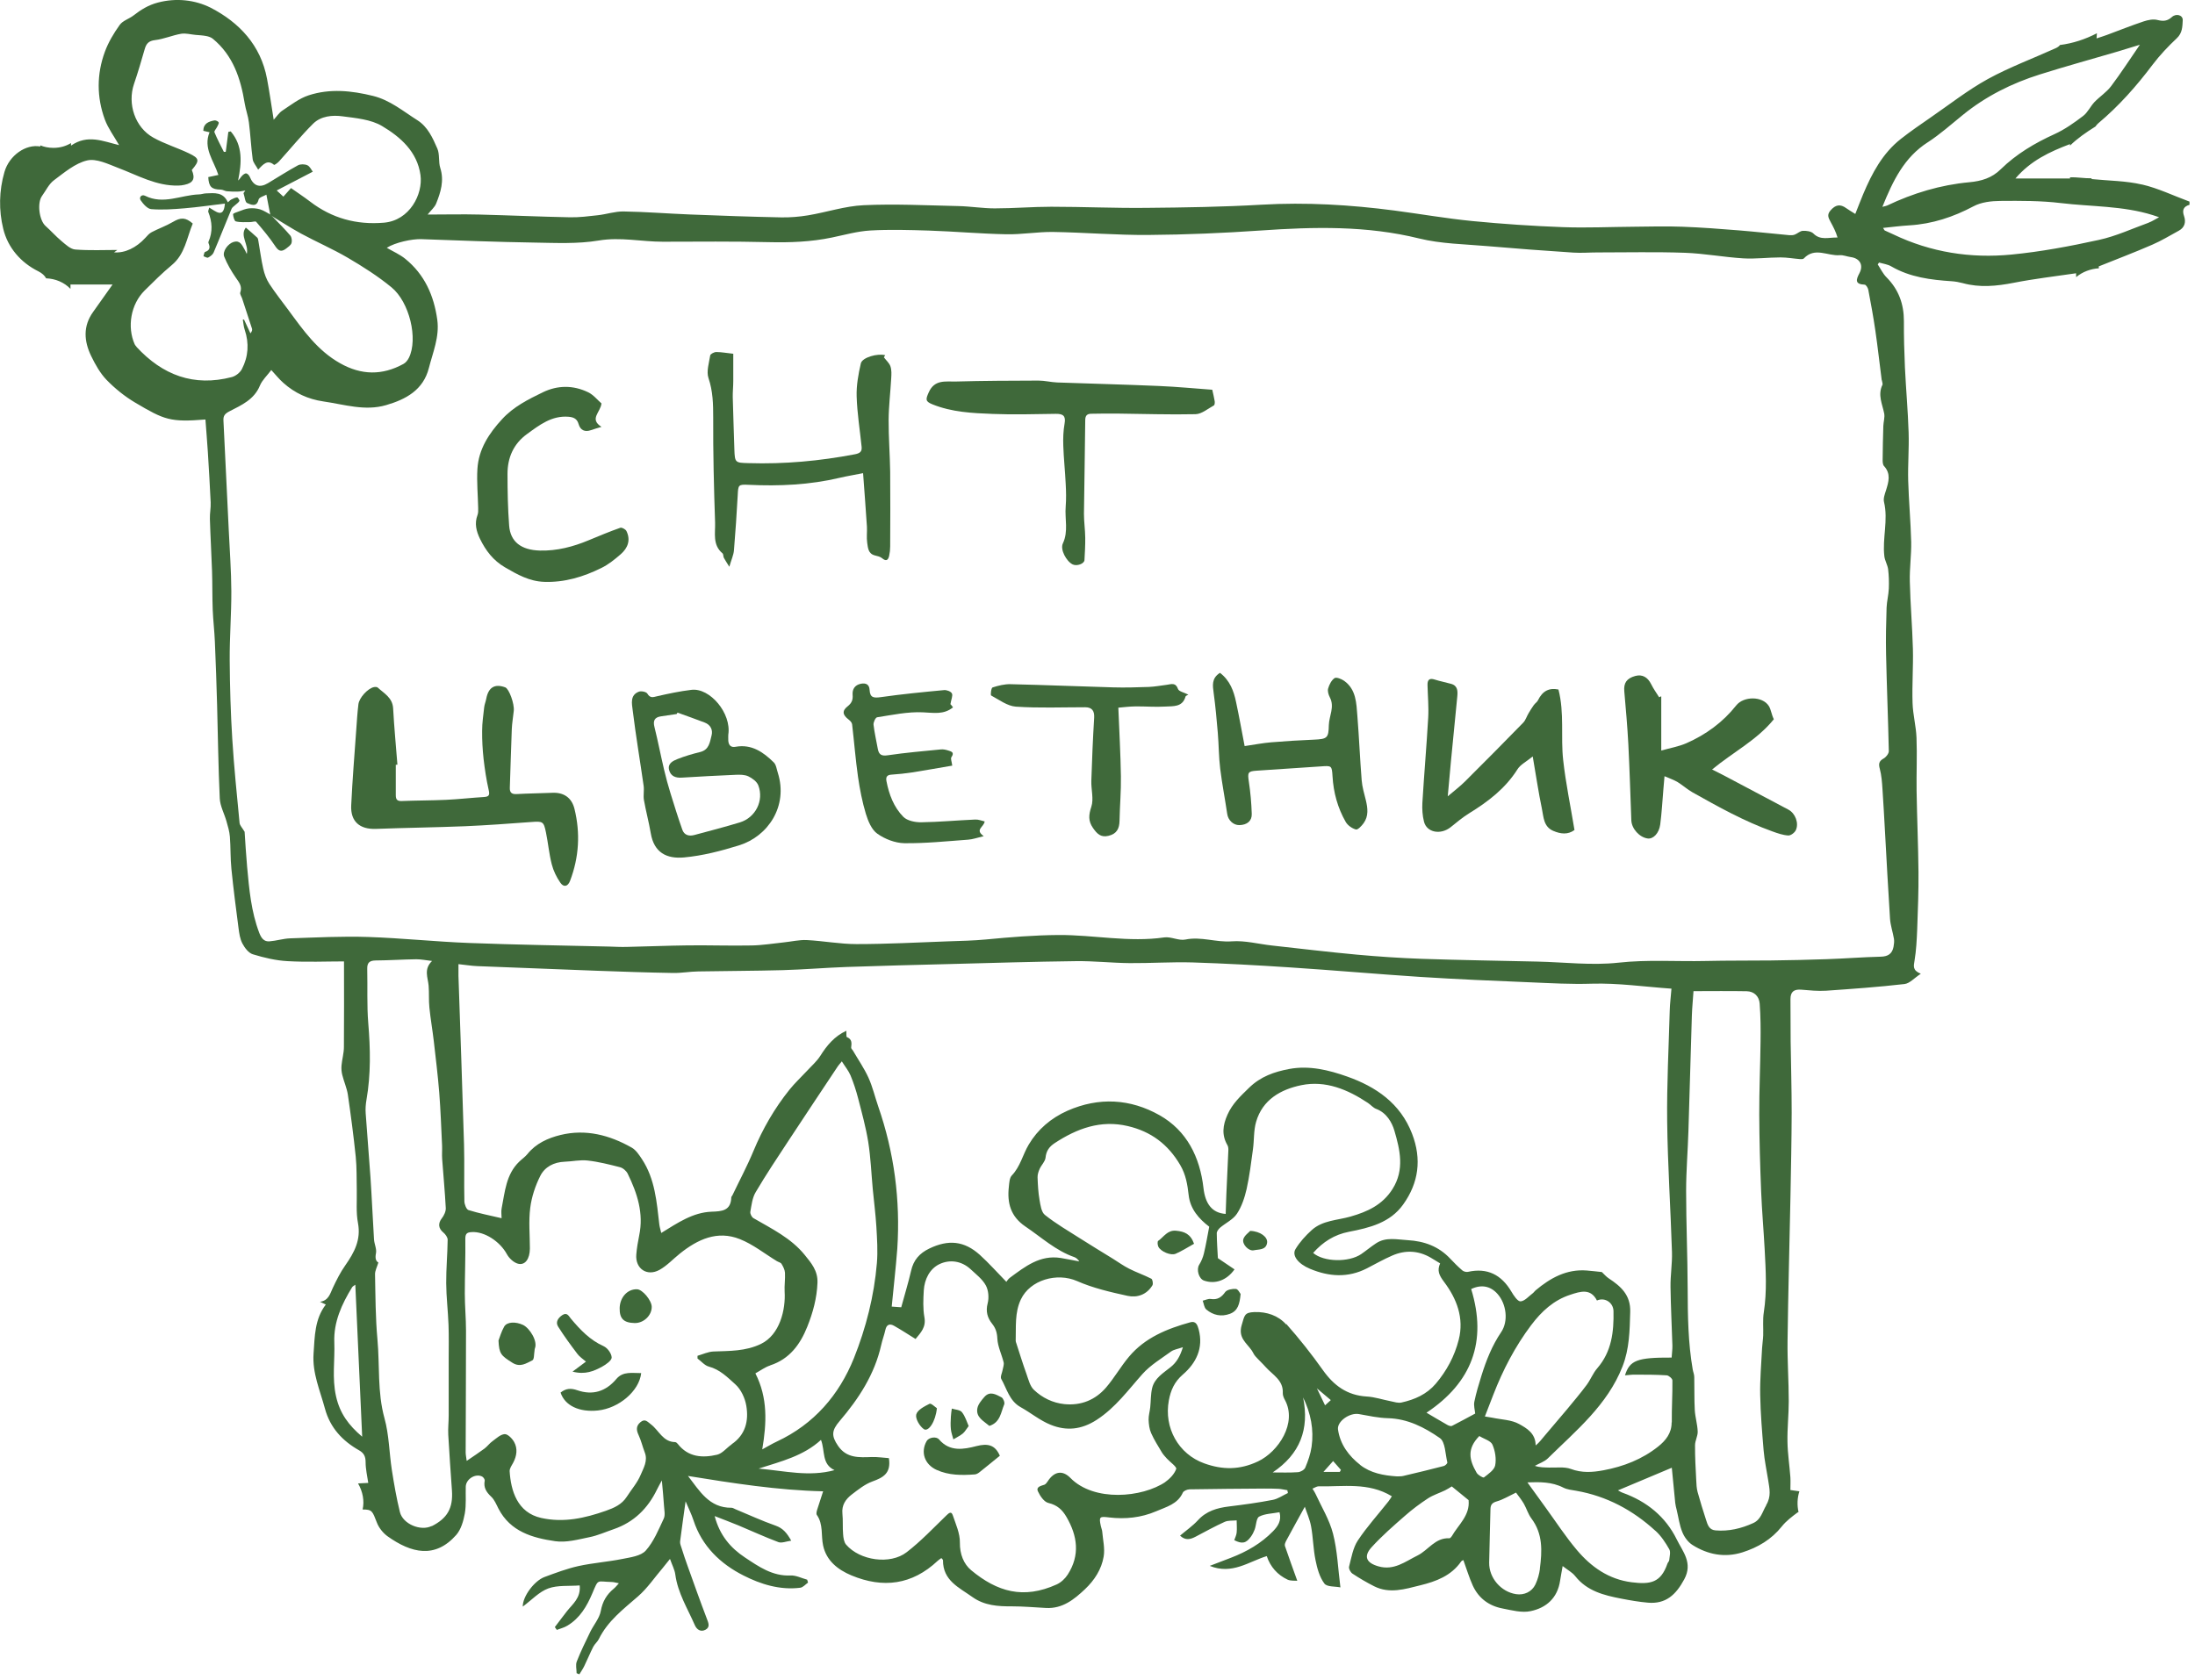 <?xml version="1.0" encoding="UTF-8"?> <svg xmlns="http://www.w3.org/2000/svg" width="256" height="196" viewBox="0 0 256 196" fill="none"><g clip-path="url(#clip0_2057_50)"><path d="M249.82 21.53C247.94 21.09 245.96 21.09 243.94 20.89C243.94 20.86 243.94 20.83 243.94 20.8C243.1 20.82 242.26 20.65 241.42 20.69V20.82H235.06C236.83 18.74 239.05 17.71 241.42 16.81V16.99C241.85 16.57 242.32 16.18 242.81 15.82C243.32 15.44 243.85 15.1 244.39 14.76C244.49 14.62 244.59 14.49 244.71 14.39C247.12 12.37 249.18 10.04 251.06 7.54C251.9 6.43 252.87 5.41 253.88 4.46C254.54 3.84 254.53 3.09 254.57 2.36C254.6 1.77 253.82 1.52 253.3 1.99C252.77 2.47 252.3 2.5 251.62 2.33C251.13 2.2 250.51 2.33 250 2.5C248.57 2.98 247.16 3.54 245.74 4.07C245.4 4.2 245.05 4.3 244.52 4.48C244.54 4.28 244.54 4.08 244.56 3.88C243.21 4.58 241.76 5.06 240.25 5.25C240.17 5.39 239.95 5.53 239.78 5.61C237.13 6.81 234.38 7.83 231.84 9.22C229.5 10.51 227.37 12.19 225.16 13.71C223.99 14.52 222.82 15.32 221.7 16.2C219.56 17.88 218.33 20.21 217.3 22.65C216.99 23.38 216.72 24.12 216.38 24.96C215.94 24.68 215.62 24.5 215.33 24.29C214.63 23.78 214.08 23.87 213.49 24.55C213.04 25.07 213.26 25.43 213.49 25.87C213.8 26.44 214.11 27.02 214.31 27.71C213.29 27.68 212.32 28.08 211.49 27.24C211.23 26.98 210.68 26.91 210.26 26.93C209.94 26.94 209.64 27.25 209.32 27.37C209.14 27.44 208.92 27.45 208.72 27.44C206.76 27.26 204.81 27.04 202.85 26.88C200.63 26.7 198.41 26.53 196.19 26.45C194.34 26.38 192.48 26.43 190.62 26.45C187.84 26.47 185.06 26.6 182.29 26.5C178.77 26.37 175.24 26.13 171.73 25.79C168.68 25.49 165.66 24.96 162.62 24.56C157.48 23.89 152.33 23.58 147.14 23.88C142.66 24.14 138.16 24.21 133.67 24.25C129.98 24.29 126.3 24.12 122.61 24.12C120.41 24.12 118.22 24.31 116.02 24.31C114.6 24.31 113.18 24.07 111.76 24.04C108.08 23.96 104.39 23.77 100.72 23.94C98.55 24.04 96.41 24.76 94.25 25.12C93.22 25.29 92.16 25.38 91.11 25.36C87.55 25.29 83.99 25.16 80.43 25.02C77.87 24.92 75.31 24.71 72.74 24.67C71.74 24.65 70.73 25 69.72 25.11C68.65 25.23 67.56 25.37 66.49 25.35C62.96 25.28 59.43 25.12 55.9 25.03C53.95 24.98 52 25.03 49.87 25.03C50.27 24.53 50.69 24.19 50.87 23.74C51.4 22.42 51.82 21.08 51.35 19.6C51.12 18.89 51.3 18.02 51.01 17.34C50.47 16.09 49.88 14.78 48.67 14.02C47.01 12.97 45.49 11.68 43.51 11.19C41 10.57 38.48 10.31 36 11.12C34.89 11.48 33.91 12.26 32.92 12.91C32.55 13.15 32.29 13.57 31.92 13.97C31.65 12.27 31.43 10.72 31.14 9.18C30.41 5.27 27.9 2.62 24.57 0.9C22.75 -0.01 20.57 -0.27 18.41 0.3C17.31 0.59 16.45 1.12 15.59 1.79C15.07 2.2 14.32 2.4 13.96 2.91C13.27 3.87 12.64 4.93 12.23 6.04C11.27 8.65 11.27 11.34 12.23 13.95C12.61 14.97 13.29 15.88 13.89 16.93C12.01 16.48 10.22 15.64 8.28 16.99C8.28 16.88 8.28 16.79 8.28 16.69C7.72 17.03 7.05 17.25 6.23 17.25C5.65 17.25 5.15 17.14 4.7 16.96C4.7 17 4.7 17.05 4.7 17.09C3.01 16.78 1.08 18.13 0.52 20.06C-0.12 22.26 -0.15 24.55 0.38 26.7C0.91 28.88 2.41 30.63 4.47 31.65C4.92 31.88 5.21 32.15 5.38 32.47C6.45 32.51 7.48 32.93 8.22 33.7C8.22 33.53 8.22 33.36 8.22 33.19H13.13C12.39 34.24 11.63 35.32 10.86 36.39C9.66 38.06 9.8 39.81 10.63 41.53C11.11 42.52 11.68 43.54 12.43 44.32C13.41 45.33 14.54 46.24 15.75 46.96C19.19 49 19.85 49.27 23.96 48.94C24.05 50.2 24.16 51.45 24.24 52.71C24.36 54.67 24.48 56.64 24.57 58.61C24.6 59.25 24.46 59.9 24.48 60.54C24.54 62.57 24.66 64.6 24.73 66.63C24.78 68.14 24.75 69.65 24.81 71.16C24.86 72.39 25.01 73.62 25.06 74.85C25.17 77.31 25.25 79.77 25.32 82.23C25.42 85.87 25.46 89.51 25.63 93.14C25.67 94.04 26.16 94.91 26.41 95.8C26.58 96.39 26.76 96.99 26.81 97.6C26.91 98.86 26.86 100.12 26.99 101.38C27.22 103.68 27.52 105.98 27.82 108.28C27.9 108.89 27.99 109.54 28.27 110.07C28.54 110.58 28.99 111.18 29.49 111.33C30.8 111.73 32.18 112.06 33.54 112.13C35.79 112.26 38.05 112.16 40.12 112.16C40.12 115.67 40.14 118.91 40.11 122.15C40.11 122.87 39.89 123.59 39.83 124.31C39.8 124.67 39.83 125.06 39.92 125.41C40.11 126.18 40.45 126.93 40.57 127.7C40.92 130.11 41.24 132.53 41.49 134.95C41.62 136.24 41.58 137.54 41.61 138.84C41.64 140.12 41.51 141.44 41.75 142.68C42.12 144.64 41.32 146.12 40.27 147.62C39.69 148.44 39.24 149.35 38.81 150.26C38.49 150.96 38.31 151.73 37.32 151.87C37.53 151.97 37.74 152.07 38 152.19C36.69 153.9 36.71 155.92 36.57 157.91C36.41 160.19 37.33 162.22 37.9 164.34C38.51 166.58 39.94 168.1 41.9 169.21C42.44 169.52 42.64 169.92 42.64 170.57C42.64 171.41 42.84 172.25 42.95 173C42.54 173.02 42.15 173.04 41.76 173.06C42.31 174.01 42.52 175.11 42.29 176.1C43.41 176.1 43.43 176.28 43.96 177.64C44.19 178.24 44.67 178.84 45.19 179.22C47.98 181.21 50.75 181.86 53.21 179.07C53.77 178.43 54.05 177.44 54.21 176.57C54.39 175.55 54.29 174.48 54.32 173.43C54.35 172.56 55.43 171.87 56.22 172.25C56.38 172.33 56.56 172.6 56.53 172.74C56.38 173.54 56.71 174.06 57.28 174.6C57.67 174.96 57.89 175.52 58.14 176.01C59.53 178.69 62.12 179.42 64.75 179.8C66.04 179.99 67.43 179.6 68.75 179.33C69.71 179.14 70.63 178.72 71.57 178.4C73.93 177.59 75.56 175.98 76.63 173.76C76.76 173.49 76.91 173.23 77.19 172.71C77.29 173.87 77.39 174.76 77.44 175.65C77.47 176.16 77.61 176.75 77.41 177.17C76.8 178.47 76.24 179.86 75.31 180.9C74.74 181.53 73.54 181.68 72.59 181.87C70.9 182.21 69.16 182.33 67.47 182.7C66.12 183 64.8 183.5 63.5 183.98C62.32 184.42 60.95 186.24 60.97 187.43C62.01 186.66 62.88 185.7 63.95 185.31C65.05 184.91 66.36 185.06 67.61 184.96C67.75 186.43 66.79 187.12 66.12 187.97C65.64 188.58 65.18 189.21 64.71 189.82C64.79 189.93 64.87 190.04 64.94 190.15C65.36 189.99 65.81 189.88 66.18 189.65C67.63 188.78 68.44 187.4 69.08 185.89C69.83 184.13 69.56 184.52 71.33 184.56C71.57 184.56 71.81 184.64 72.18 184.71C71.93 184.98 71.77 185.19 71.57 185.35C70.75 186.03 70.27 186.84 70.07 187.94C69.91 188.8 69.24 189.56 68.84 190.38C68.29 191.52 67.73 192.65 67.27 193.83C67.11 194.23 67.25 194.74 67.25 195.2C67.36 195.24 67.46 195.28 67.57 195.33C67.77 195 67.99 194.69 68.15 194.35C68.51 193.61 68.82 192.85 69.19 192.12C69.36 191.79 69.68 191.54 69.84 191.22C70.88 189.1 72.7 187.73 74.42 186.23C75.52 185.27 76.36 184.01 77.32 182.89C77.55 182.62 77.77 182.33 78.14 181.87C78.4 182.61 78.69 183.13 78.76 183.69C79.05 185.84 80.19 187.65 81.03 189.58C81.28 190.16 81.76 190.42 82.3 190.12C82.85 189.81 82.62 189.32 82.43 188.82C81.65 186.78 80.92 184.71 80.18 182.65C79.94 181.98 79.71 181.31 79.5 180.63C79.42 180.37 79.29 180.09 79.32 179.83C79.51 178.31 79.73 176.8 79.96 175.15C80.29 175.94 80.64 176.63 80.88 177.36C81.86 180.38 84.03 182.45 86.71 183.8C88.71 184.82 90.97 185.53 93.33 185.23C93.66 185.19 93.94 184.84 94.24 184.63C94.21 184.52 94.17 184.4 94.14 184.29C93.5 184.12 92.84 183.77 92.21 183.8C90.09 183.9 88.48 182.76 86.87 181.69C85.21 180.59 83.94 179.12 83.35 176.87C84.36 177.27 85.24 177.59 86.1 177.95C87.66 178.6 89.21 179.32 90.79 179.91C91.17 180.05 91.69 179.82 92.28 179.74C91.77 178.83 91.31 178.29 90.47 177.99C88.87 177.43 87.32 176.71 85.75 176.06C85.61 176 85.46 175.9 85.32 175.9C82.7 175.93 81.58 173.91 80.24 172.19C85.45 173.03 90.68 173.86 96 173.98C95.79 174.64 95.54 175.37 95.31 176.11C95.25 176.31 95.17 176.61 95.27 176.74C96.04 177.84 95.74 179.13 96 180.31C96.38 182.07 97.7 183.12 99.3 183.79C103 185.33 106.38 184.89 109.35 182.1C109.48 181.98 109.63 181.88 109.79 181.77C109.88 181.88 109.98 181.95 109.98 182.02C109.96 184.4 111.87 185.21 113.42 186.32C114.81 187.31 116.38 187.41 118.01 187.4C119.34 187.4 120.67 187.52 122 187.59C123.91 187.69 125.26 186.61 126.54 185.4C127.65 184.35 128.47 183.08 128.72 181.59C128.88 180.65 128.63 179.64 128.55 178.67C128.53 178.46 128.43 178.25 128.39 178.04C128.15 176.93 128.24 176.89 129.37 177.03C131.24 177.25 133.09 177.06 134.84 176.31C136.01 175.8 137.34 175.49 137.95 174.14C138.04 173.93 138.46 173.76 138.73 173.75C141.64 173.7 144.54 173.68 147.45 173.66C148.01 173.66 148.57 173.66 149.12 173.69C149.46 173.71 149.8 173.8 150.14 173.85C150.16 173.96 150.19 174.07 150.21 174.18C149.62 174.45 149.06 174.86 148.44 174.98C146.74 175.31 145.03 175.54 143.32 175.75C141.94 175.92 140.69 176.28 139.7 177.37C139.1 178.02 138.35 178.54 137.63 179.15C138.26 179.75 138.84 179.59 139.45 179.27C140.57 178.68 141.69 178.06 142.84 177.54C143.25 177.36 143.76 177.42 144.23 177.37C144.23 177.85 144.28 178.33 144.23 178.8C144.2 179.1 144.05 179.39 143.95 179.68C144.86 180.15 145.34 180.05 145.9 179.26C146.08 179.01 146.22 178.73 146.33 178.44C146.52 177.93 146.51 177.11 146.86 176.93C147.54 176.58 148.39 176.58 149.23 176.42C149.49 177.4 149.04 178.05 148.48 178.63C147.09 180.06 145.41 181.02 143.57 181.73C142.8 182.03 142.04 182.32 141.09 182.68C143.7 183.74 145.64 182.18 147.74 181.54C148.16 182.79 148.98 183.72 150.16 184.28C150.53 184.45 151.01 184.39 151.3 184.42C150.79 183 150.31 181.68 149.86 180.36C149.8 180.19 149.91 179.94 150 179.76C150.71 178.44 151.44 177.13 152.18 175.78C152.4 176.46 152.76 177.25 152.91 178.07C153.15 179.37 153.16 180.72 153.43 182.02C153.62 182.97 153.9 183.99 154.46 184.74C154.76 185.15 155.73 185.06 156.33 185.19C156.05 183 155.98 180.91 155.47 178.93C155.05 177.29 154.12 175.79 153.4 174.22C153.33 174.06 153.22 173.92 153.07 173.67C153.35 173.56 153.56 173.4 153.77 173.4C156.64 173.46 159.59 172.89 162.33 174.56C162.22 174.73 162.09 174.96 161.93 175.16C160.73 176.68 159.42 178.12 158.36 179.72C157.79 180.59 157.61 181.73 157.34 182.77C157.28 183 157.51 183.43 157.73 183.58C158.55 184.12 159.4 184.62 160.27 185.06C162.06 185.96 163.86 185.39 165.63 184.95C167.48 184.5 169.25 183.84 170.41 182.17C170.47 182.08 170.6 182.04 170.67 182C171.04 183.02 171.34 184.03 171.77 184.98C172.45 186.46 173.66 187.35 175.24 187.65C176.32 187.86 177.48 188.18 178.51 187.96C180.34 187.58 181.65 186.43 181.95 184.42C182.03 183.9 182.13 183.39 182.25 182.7C182.79 183.13 183.35 183.42 183.71 183.87C185.09 185.62 187.06 186.11 189.08 186.5C190.11 186.7 191.14 186.88 192.18 186.97C194.28 187.16 195.46 186.05 196.43 184.25C197.47 182.33 196.25 181.01 195.56 179.6C194.25 176.93 192.06 175.16 189.25 174.15C189.03 174.07 188.83 173.93 188.7 173.87C190.79 172.99 192.88 172.12 194.98 171.23C195.11 172.55 195.24 173.94 195.38 175.33C195.41 175.6 195.48 175.88 195.55 176.15C195.76 177.02 195.87 177.93 196.21 178.75C196.44 179.32 196.88 179.92 197.39 180.24C199.18 181.37 201.16 181.75 203.22 181.1C205.02 180.53 206.6 179.6 207.81 178.08C208.32 177.44 209 176.93 209.66 176.44C209.69 176.42 209.73 176.41 209.76 176.4C209.58 175.6 209.61 174.76 209.86 173.98C209.52 173.93 209.16 173.87 208.81 173.83C208.81 173.37 208.84 172.85 208.81 172.34C208.71 170.96 208.49 169.58 208.47 168.19C208.44 166.62 208.62 165.05 208.62 163.48C208.62 161.13 208.45 158.79 208.48 156.44C208.55 150.81 208.71 145.18 208.82 139.55C208.88 136.31 208.95 133.06 208.96 129.81C208.96 127.03 208.88 124.24 208.84 121.46C208.82 119.83 208.84 118.2 208.82 116.58C208.81 115.68 209.25 115.39 210.09 115.46C211.05 115.54 212.01 115.64 212.97 115.58C216.02 115.37 219.08 115.15 222.12 114.8C222.72 114.73 223.25 114.11 224.02 113.6C223.03 113.2 223.19 112.7 223.29 112.07C223.49 110.87 223.55 109.64 223.6 108.42C223.68 106.19 223.77 103.96 223.75 101.74C223.72 98.58 223.58 95.43 223.53 92.28C223.5 90.21 223.6 88.14 223.52 86.07C223.47 84.72 223.1 83.37 223.06 82.02C222.99 79.92 223.15 77.81 223.1 75.71C223.03 73.09 222.8 70.47 222.74 67.84C222.7 66.3 222.93 64.76 222.9 63.22C222.84 60.84 222.62 58.47 222.55 56.09C222.5 54.21 222.66 52.33 222.6 50.45C222.52 47.92 222.29 45.4 222.17 42.88C222.09 41.07 222.04 39.27 222.05 37.46C222.05 35.47 221.44 33.78 220.02 32.35C219.6 31.93 219.33 31.35 219 30.85C219.05 30.78 219.1 30.7 219.15 30.63C219.63 30.77 220.16 30.83 220.58 31.08C222.77 32.35 225.18 32.65 227.63 32.81C228.06 32.84 228.49 32.92 228.91 33.03C230.9 33.58 232.86 33.38 234.87 32.99C237.26 32.52 239.68 32.24 242.13 31.88C242.13 32.03 242.13 32.18 242.14 32.33C242.89 31.7 243.84 31.36 244.79 31.3C244.79 31.23 244.78 31.15 244.77 31.08C246.85 30.24 248.95 29.45 251.01 28.55C252.08 28.09 253.09 27.47 254.12 26.91C254.8 26.54 254.96 25.9 254.73 25.23C254.48 24.52 254.64 24.1 255.36 23.89V23.52C253.51 22.84 251.71 21.96 249.81 21.52L249.82 21.53ZM15.93 40.46C15.85 40.37 15.76 40.28 15.71 40.17C14.8 38.12 15.26 35.49 16.86 33.9C17.89 32.88 18.92 31.85 20.03 30.93C21.58 29.65 21.78 27.75 22.48 26.08C21.64 25.34 21.07 25.35 20.15 25.9C19.37 26.36 18.5 26.66 17.7 27.08C17.41 27.23 17.17 27.5 16.95 27.75C15.9 28.9 14.56 29.55 13.3 29.44C13.52 29.28 13.69 29.16 13.69 29.16C12.14 29.16 10.45 29.24 8.78 29.11C8.22 29.07 7.66 28.53 7.18 28.13C6.52 27.58 5.95 26.93 5.31 26.36C4.57 25.7 4.31 23.67 4.9 22.86C5.35 22.24 5.7 21.47 6.29 21.03C7.5 20.13 8.76 19.05 10.15 18.72C11.23 18.46 12.59 19.13 13.76 19.58C16.06 20.45 18.23 21.71 20.79 21.65C21.04 21.65 21.28 21.61 21.52 21.56C22.55 21.34 22.8 20.83 22.37 19.83C23.3 18.73 23.28 18.48 22.02 17.88C20.66 17.23 19.2 16.79 17.89 16.06C15.74 14.87 14.84 12.11 15.63 9.79C16.09 8.45 16.49 7.08 16.88 5.72C17.06 5.1 17.33 4.77 18.07 4.68C19.1 4.56 20.09 4.12 21.12 3.94C21.66 3.85 22.24 4.02 22.8 4.07C23.21 4.11 23.62 4.12 24.03 4.2C24.31 4.25 24.61 4.35 24.82 4.52C27.19 6.47 28.07 9.17 28.54 12.06C28.66 12.81 28.94 13.53 29.03 14.28C29.21 15.7 29.28 17.14 29.47 18.57C29.52 18.96 29.85 19.31 30.11 19.79C30.73 19.12 31.21 18.6 31.96 19.23C32.01 19.27 32.4 19 32.56 18.81C33.88 17.35 35.13 15.81 36.53 14.42C37.44 13.53 38.77 13.41 39.95 13.57C41.53 13.78 43.27 13.93 44.57 14.71C46.7 15.98 48.66 17.69 49.04 20.42C49.35 22.66 47.77 25.73 44.77 25.98C41.58 26.25 38.72 25.47 36.17 23.52C35.44 22.96 34.67 22.46 33.94 21.94C33.62 22.3 33.36 22.59 33.05 22.94C32.8 22.71 32.58 22.51 32.27 22.22C33.67 21.49 34.98 20.81 36.48 20.03C36.32 19.83 36.15 19.42 35.85 19.28C35.55 19.14 35.05 19.13 34.76 19.28C33.57 19.93 32.42 20.67 31.25 21.37C30.28 21.95 29.57 21.7 29.13 20.63C29.06 20.46 28.87 20.25 28.72 20.23C28.56 20.21 28.35 20.38 28.22 20.52C28.06 20.68 27.97 20.89 27.77 21.06C28.19 18.98 28.34 17 26.91 15.33C26.82 15.35 26.72 15.37 26.63 15.39C26.53 16.16 26.43 16.94 26.33 17.71C26.26 17.71 26.18 17.71 26.11 17.72C25.73 16.96 25.33 16.21 25.01 15.43C24.95 15.29 25.23 15.01 25.33 14.79C25.41 14.62 25.56 14.38 25.5 14.27C25.43 14.14 25.15 14.02 24.99 14.05C24.34 14.18 23.73 14.39 23.71 15.26C23.94 15.31 24.14 15.36 24.44 15.43C23.67 17.29 24.93 18.73 25.47 20.41C25.04 20.5 24.66 20.58 24.29 20.66C24.35 21.8 24.68 22.1 25.74 22.12C25.98 22.12 26.21 22.28 26.44 22.31C26.86 22.35 27.29 22.36 27.72 22.35C28.02 22.35 28.32 22.27 28.61 22.23C28.54 22.33 28.47 22.43 28.4 22.53C28.54 22.94 28.58 23.6 28.83 23.69C29.21 23.83 29.93 24.26 30.16 23.28C30.22 23.02 30.79 22.87 31.07 22.71C31.23 23.54 31.37 24.29 31.52 25.05C31.56 25.09 31.61 25.13 31.64 25.17C32.8 25.87 33.94 26.61 35.13 27.26C36.92 28.23 38.8 29.04 40.56 30.07C42.33 31.11 44.08 32.22 45.66 33.52C47.76 35.24 48.78 39.54 47.69 41.74C47.55 42.02 47.32 42.32 47.05 42.46C44.58 43.81 42.15 43.78 39.67 42.38C37.03 40.9 35.37 38.53 33.65 36.19C32.9 35.17 32.11 34.18 31.41 33.11C31.07 32.59 30.84 31.96 30.7 31.34C30.46 30.29 30.33 29.22 30.14 28.15C30.11 28 30.1 27.81 30 27.72C29.62 27.36 29.22 27.03 28.67 26.55C27.93 27.51 29.05 28.53 28.78 29.63C28.66 29.37 28.59 29.21 28.5 29.06C28.22 28.59 28 28.01 27.26 28.22C26.59 28.41 25.91 29.33 26.15 29.94C26.49 30.8 26.98 31.63 27.5 32.39C27.88 32.94 28.28 33.39 28.02 34.13C27.96 34.3 28.15 34.57 28.23 34.79C28.62 35.97 29.01 37.15 29.39 38.34C29.43 38.48 29.41 38.64 29.21 38.89C28.96 38.35 28.71 37.81 28.46 37.28C28.41 37.28 28.37 37.28 28.32 37.28C28.39 37.68 28.41 38.09 28.54 38.47C29.07 40.05 28.97 41.6 28.21 43.06C28 43.47 27.49 43.87 27.04 43.99C22.6 45.15 18.95 43.76 15.91 40.46H15.93ZM39.19 162.89C38.71 160.75 39.07 158.68 38.99 156.59C38.9 154.23 39.86 152.14 41.07 150.17C41.14 150.06 41.3 149.99 41.44 149.88C41.71 155.77 41.97 161.59 42.24 167.61C40.66 166.27 39.64 164.9 39.19 162.89ZM50.34 178.03C49.08 178.66 46.99 177.81 46.64 176.4C46.24 174.78 45.96 173.13 45.7 171.49C45.39 169.48 45.38 167.39 44.84 165.45C44 162.41 44.3 159.31 44.02 156.25C43.79 153.73 43.79 151.18 43.74 148.64C43.74 148.24 43.96 147.84 44.13 147.29C43.84 147.13 43.73 146.8 43.85 146.2C43.95 145.7 43.65 145.13 43.62 144.58C43.47 142.18 43.37 139.78 43.21 137.38C43.04 134.88 42.82 132.39 42.65 129.89C42.61 129.37 42.65 128.83 42.74 128.31C43.26 125.33 43.2 122.36 42.95 119.36C42.78 117.27 42.88 115.15 42.83 113.04C42.81 112.33 43.08 112.06 43.81 112.05C45.39 112.04 46.97 111.93 48.55 111.91C49.1 111.91 49.65 112.02 50.39 112.11C49.39 113.07 49.91 114.04 49.99 115C50.06 115.85 49.99 116.7 50.08 117.55C50.21 118.85 50.44 120.14 50.59 121.44C50.82 123.46 51.07 125.47 51.23 127.49C51.39 129.54 51.46 131.6 51.56 133.66C51.58 134.18 51.53 134.71 51.57 135.23C51.71 137.13 51.89 139.03 51.99 140.94C52.01 141.33 51.78 141.81 51.53 142.13C51.07 142.72 51.12 143.31 51.71 143.79C51.95 143.99 52.21 144.35 52.21 144.63C52.19 146.32 52.03 148 52.04 149.69C52.05 151.31 52.25 152.93 52.31 154.56C52.36 155.87 52.33 157.19 52.33 158.51C52.33 160.72 52.33 162.94 52.33 165.15C52.33 165.89 52.24 166.64 52.28 167.38C52.4 169.55 52.56 171.72 52.71 173.89C52.85 175.94 52.18 177.13 50.35 178.05L50.34 178.03ZM85.33 168.51C84.75 168.9 84.26 169.56 83.64 169.71C81.93 170.11 80.26 170.01 79.04 168.44C78.97 168.35 78.84 168.24 78.74 168.24C77.31 168.22 76.85 166.87 75.92 166.17C75.49 165.84 75.22 165.47 74.69 165.92C74.18 166.35 74.2 166.82 74.47 167.4C74.78 168.06 74.94 168.78 75.2 169.45C75.58 170.42 75.05 171.27 74.72 172.06C74.34 172.98 73.64 173.77 73.09 174.63C72.52 175.52 71.61 175.92 70.67 176.25C68.22 177.11 65.76 177.67 63.13 177.09C60.32 176.47 59.58 173.89 59.44 171.64C59.42 171.31 59.69 170.95 59.86 170.63C60.27 169.85 60.39 169.01 59.97 168.24C59.75 167.83 59.22 167.29 58.86 167.31C58.37 167.34 57.88 167.81 57.43 168.14C57.09 168.38 56.84 168.74 56.51 168.99C55.88 169.46 55.22 169.89 54.43 170.43C54.38 170.01 54.31 169.73 54.31 169.44C54.32 164.71 54.35 159.98 54.35 155.25C54.35 153.8 54.21 152.35 54.21 150.9C54.21 148.77 54.3 146.63 54.27 144.5C54.27 143.88 54.51 143.77 55.01 143.74C56.5 143.64 58.32 144.84 59.12 146.32C59.38 146.8 59.92 147.3 60.42 147.43C61.25 147.64 61.79 146.86 61.8 145.66C61.8 144.08 61.64 142.48 61.84 140.92C62 139.64 62.43 138.34 63.01 137.19C63.54 136.13 64.59 135.58 65.85 135.53C66.75 135.5 67.65 135.29 68.53 135.39C69.8 135.53 71.06 135.85 72.31 136.17C72.66 136.26 73.05 136.6 73.21 136.93C74.32 139.2 75.09 141.54 74.55 144.12C74.4 144.86 74.27 145.61 74.21 146.36C74.08 148 75.45 148.95 76.91 148.15C77.78 147.67 78.49 146.89 79.29 146.25C81.36 144.59 83.66 143.51 86.29 144.56C87.83 145.17 89.18 146.26 90.61 147.13C90.79 147.24 91.06 147.29 91.15 147.45C91.34 147.76 91.53 148.13 91.55 148.48C91.59 149.22 91.47 149.96 91.51 150.69C91.64 152.77 90.96 155.72 88.74 156.79C86.95 157.65 85.08 157.6 83.2 157.67C82.58 157.7 81.97 157.99 81.35 158.17C81.35 158.28 81.35 158.39 81.35 158.49C81.79 158.81 82.18 159.3 82.67 159.43C83.96 159.77 84.86 160.69 85.76 161.5C86.42 162.09 86.89 163.1 87.04 164C87.34 165.75 86.95 167.39 85.33 168.49V168.51ZM89.82 159.29C92.1 158.55 93.34 156.82 94.16 154.76C94.81 153.13 95.27 151.46 95.34 149.66C95.4 148.24 94.6 147.33 93.85 146.4C92.26 144.44 90.01 143.35 87.87 142.11C87.67 141.99 87.47 141.6 87.51 141.37C87.65 140.59 87.74 139.73 88.14 139.07C89.35 137.02 90.67 135.04 91.98 133.05C93.88 130.16 95.8 127.28 97.72 124.39C97.8 124.27 97.91 124.16 98.18 123.82C98.57 124.44 98.97 124.92 99.2 125.47C99.55 126.32 99.84 127.2 100.07 128.09C100.51 129.79 100.98 131.49 101.26 133.22C101.55 135.04 101.62 136.89 101.79 138.73C101.93 140.19 102.12 141.65 102.21 143.11C102.29 144.52 102.39 145.95 102.27 147.36C101.95 151.19 101 154.92 99.59 158.45C97.86 162.75 94.93 166.15 90.61 168.17C90.05 168.43 89.53 168.75 88.9 169.09C89.42 166.02 89.56 163.08 88.1 160.22C88.7 159.89 89.23 159.49 89.82 159.3V159.29ZM88.48 171.33C91.13 170.48 93.7 169.86 95.75 167.98C96.25 169.27 95.8 170.8 97.33 171.51C94.37 172.32 91.54 171.6 88.48 171.33ZM135.94 172.88C133.21 174.73 127.59 175.23 124.84 172.42C123.9 171.46 122.93 171.67 122.19 172.82C122.09 172.97 121.96 173.15 121.81 173.21C121.4 173.35 120.8 173.45 121.06 174C121.31 174.54 121.78 175.23 122.28 175.34C123.3 175.58 123.9 176.14 124.38 176.97C125.67 179.19 125.98 181.43 124.53 183.69C124.23 184.16 123.75 184.61 123.25 184.84C119.35 186.61 116.3 185.7 113.27 183.19C112.4 182.47 111.93 181.31 111.95 179.96C111.97 178.9 111.47 177.81 111.12 176.77C110.95 176.28 110.69 176.49 110.38 176.79C108.87 178.25 107.41 179.8 105.75 181.08C103.82 182.58 100.28 182.06 98.68 180.2C98.43 179.91 98.36 179.4 98.33 178.98C98.26 178.18 98.33 177.37 98.25 176.58C98.15 175.59 98.63 174.9 99.33 174.36C100.09 173.78 100.87 173.15 101.75 172.83C102.99 172.38 103.95 171.89 103.67 170.11C103.06 170.07 102.36 169.96 101.67 169.98C100.2 170.03 98.75 170.14 97.75 168.69C96.94 167.51 96.99 166.88 97.92 165.79C100.15 163.18 102 160.35 102.77 156.93C102.9 156.33 103.13 155.75 103.26 155.15C103.4 154.51 103.77 154.39 104.27 154.67C105.1 155.14 105.9 155.66 106.78 156.21C107.4 155.46 108.03 154.82 107.81 153.66C107.63 152.65 107.68 151.58 107.74 150.54C107.82 149.23 108.44 148.02 109.56 147.48C110.75 146.91 112.13 147.08 113.2 148.07C113.83 148.66 114.57 149.22 114.97 149.95C115.29 150.53 115.36 151.4 115.19 152.05C114.94 153 115.17 153.75 115.71 154.43C116.13 154.96 116.29 155.47 116.32 156.18C116.37 157.1 116.82 158 117.05 158.92C117.12 159.19 116.99 159.51 116.94 159.8C116.88 160.16 116.64 160.61 116.77 160.86C117.43 162.02 117.72 163.43 119.03 164.16C120.22 164.82 121.29 165.72 122.54 166.22C124.37 166.96 126.12 166.8 127.91 165.64C130.11 164.21 131.57 162.17 133.25 160.29C134.18 159.25 135.44 158.5 136.58 157.67C136.9 157.44 137.35 157.38 137.96 157.17C137.63 158.24 137.22 158.94 136.52 159.5C135.66 160.19 134.64 160.79 134.37 161.95C134.2 162.67 134.23 163.43 134.15 164.18C134.1 164.66 133.95 165.15 133.96 165.63C133.98 166.16 134.05 166.73 134.26 167.2C134.61 167.99 135.08 168.72 135.52 169.46C135.68 169.72 135.9 169.94 136.1 170.17C136.48 170.58 137.26 171.13 137.18 171.37C136.97 171.96 136.44 172.52 135.9 172.89L135.94 172.88ZM152.97 168.77C152.85 169.61 152.56 170.44 152.23 171.22C152.12 171.48 151.68 171.73 151.37 171.75C150.39 171.82 149.41 171.78 148.43 171.78C151.62 169.64 152.73 166.74 151.98 163.03C152.88 164.88 153.25 166.79 152.97 168.77ZM150 154.51C149.07 153.47 147.74 153.02 146.3 153.07C145.11 153.11 145.15 153.48 144.82 154.58C144.38 156.05 145.35 156.64 145.97 157.52C146.13 157.75 146.23 158.02 146.41 158.22C146.8 158.66 147.23 159.05 147.62 159.49C148.43 160.4 149.69 161.01 149.61 162.52C149.6 162.78 149.72 163.07 149.85 163.31C151.32 165.99 149.11 169.36 146.72 170.49C144.59 171.5 142.59 171.49 140.45 170.72C137.44 169.64 135.73 166.57 136.32 163.38C136.54 162.2 136.96 161.22 137.94 160.37C139.51 159.02 140.38 157.27 139.8 155.09C139.66 154.58 139.48 154.08 138.83 154.26C136.12 155.01 133.54 156.05 131.67 158.28C130.71 159.42 129.97 160.74 129 161.87C127.75 163.32 126.09 164 124.15 163.81C122.78 163.67 121.56 163.07 120.59 162.15C120.13 161.72 119.95 160.95 119.72 160.3C119.29 159.11 118.92 157.9 118.53 156.7C118.5 156.61 118.46 156.52 118.46 156.43C118.51 154.8 118.33 153.15 119.06 151.6C120.14 149.31 123.28 148.43 125.61 149.45C127.47 150.27 129.51 150.74 131.52 151.18C132.64 151.42 133.76 151.03 134.41 149.94C134.51 149.76 134.42 149.25 134.28 149.18C133.44 148.75 132.53 148.44 131.69 148.01C131.03 147.68 130.43 147.24 129.8 146.85C128.52 146.06 127.23 145.28 125.96 144.47C124.58 143.59 123.15 142.76 121.87 141.74C121.45 141.41 121.35 140.61 121.24 139.99C121.09 139.12 121.04 138.23 121.01 137.35C121 137.02 121.12 136.66 121.26 136.35C121.46 135.91 121.89 135.51 121.94 135.06C122.02 134.26 122.37 133.78 123.02 133.35C125.62 131.65 128.37 130.63 131.53 131.37C134.23 132 136.23 133.49 137.65 135.92C138.31 137.05 138.49 138.19 138.63 139.41C138.81 141.06 139.84 142.2 141.03 143.11C140.82 144.21 140.65 145.23 140.41 146.23C140.3 146.69 140.11 147.15 139.86 147.55C139.51 148.11 139.81 149.19 140.43 149.4C141.7 149.84 143.05 149.4 143.98 148.09C143.32 147.65 142.67 147.21 142.04 146.78C141.99 145.88 141.92 144.87 141.91 143.87C141.91 143.66 142.11 143.39 142.29 143.23C142.94 142.68 143.81 142.28 144.26 141.6C144.82 140.76 145.16 139.72 145.39 138.72C145.73 137.19 145.92 135.63 146.13 134.08C146.28 133.01 146.2 131.89 146.5 130.87C147.25 128.28 149.39 127.09 151.77 126.6C154.6 126.02 157.18 127.1 159.54 128.67C159.87 128.89 160.15 129.24 160.51 129.37C161.71 129.82 162.35 130.95 162.63 131.92C163.28 134.14 163.83 136.46 162.41 138.71C161.24 140.57 159.47 141.37 157.5 141.93C155.97 142.37 154.26 142.36 152.99 143.5C152.27 144.15 151.6 144.89 151.1 145.71C150.63 146.47 151.41 147.45 152.78 148.02C155 148.95 157.21 149.1 159.42 147.97C160.41 147.46 161.37 146.91 162.39 146.47C163.89 145.82 165.4 145.88 166.84 146.71C167.19 146.91 167.52 147.13 167.96 147.39C167.59 148.24 167.83 148.76 168.42 149.55C169.88 151.49 170.78 153.75 170.13 156.3C169.64 158.22 168.73 159.92 167.45 161.43C166.39 162.67 164.99 163.28 163.46 163.62C163.07 163.71 162.61 163.56 162.19 163.47C161.25 163.29 160.33 162.97 159.38 162.92C157.11 162.78 155.56 161.64 154.28 159.83C152.96 157.97 151.54 156.17 150.03 154.47L150 154.51ZM171.59 150.38C172.77 149.82 173.84 150.03 174.66 150.96C175.7 152.14 175.94 154.14 175.08 155.41C174.01 156.99 173.33 158.72 172.77 160.52C172.46 161.51 172.16 162.51 171.95 163.53C171.86 163.98 172.01 164.49 172.05 164.91C171.15 165.39 170.25 165.89 169.34 166.35C169.22 166.41 168.98 166.33 168.83 166.25C168 165.78 167.19 165.29 166.37 164.81C171.65 161.3 173.47 156.51 171.58 150.38H171.59ZM178.59 154.58C179.78 153 181.2 151.68 183.14 151.05C184.32 150.66 185.51 150.27 186.25 151.72C187.17 151.31 188.16 151.96 188.18 152.96C188.23 155.36 187.97 157.68 186.29 159.62C185.79 160.19 185.51 160.95 185.05 161.57C184.32 162.55 183.52 163.49 182.74 164.44C181.88 165.47 181 166.49 180.13 167.52C179.8 167.91 179.5 168.32 179.1 168.63C179.1 167.19 178.01 166.6 177.19 166.14C176.29 165.63 175.1 165.62 174.03 165.39C173.82 165.35 173.61 165.32 173.18 165.25C173.54 164.31 173.85 163.52 174.16 162.72C175.28 159.82 176.71 157.08 178.58 154.59L178.59 154.58ZM153.59 161.97C154.25 162.53 154.7 162.91 155.21 163.34C155.02 163.52 154.83 163.68 154.54 163.95C154.21 163.27 153.96 162.74 153.59 161.97ZM156.26 171.72H154.35C154.78 171.24 155.09 170.89 155.48 170.45C155.81 170.82 156.1 171.15 156.39 171.48C156.35 171.56 156.31 171.64 156.26 171.72ZM158.63 170.89C157.31 169.85 156.3 168.52 156.05 166.77C155.92 165.83 157.4 164.78 158.49 164.97C159.61 165.17 160.74 165.42 161.87 165.45C164.18 165.51 166.15 166.53 167.93 167.77C168.57 168.22 168.56 169.63 168.8 170.61C168.83 170.72 168.56 170.99 168.38 171.03C166.81 171.44 165.23 171.82 163.65 172.19C163.41 172.25 163.16 172.22 162.93 172.24C161.38 172.14 159.85 171.86 158.63 170.9V170.89ZM169.31 179.23C169.25 179.33 169.13 179.46 169.04 179.46C167.38 179.37 166.58 180.85 165.32 181.47C163.88 182.18 162.57 183.26 160.75 182.73C159.36 182.33 158.98 181.58 159.98 180.49C161.18 179.17 162.54 177.99 163.89 176.81C164.72 176.08 165.62 175.41 166.55 174.8C167.15 174.41 167.87 174.19 168.53 173.87C168.8 173.74 169.04 173.58 169.32 173.41C169.97 173.94 170.63 174.48 171.28 175.01C171.46 176.8 170.09 177.87 169.32 179.22L169.31 179.23ZM172.22 171.82C171.33 170.28 171.08 169.02 172.53 167.53C173.09 167.88 173.86 168.08 174.06 168.53C174.38 169.26 174.53 170.19 174.38 170.96C174.27 171.5 173.58 171.96 173.07 172.36C172.97 172.43 172.38 172.09 172.22 171.82ZM179.6 183.02C179.52 183.64 179.34 184.28 179.07 184.85C178.66 185.71 177.75 186.12 176.83 185.98C175.07 185.72 173.65 184.09 173.68 182.3C173.71 180.23 173.79 178.17 173.83 176.1C173.83 175.55 174.02 175.31 174.59 175.15C175.29 174.95 175.93 174.55 176.81 174.13C177.1 174.53 177.45 174.96 177.72 175.42C178.04 175.98 178.22 176.63 178.6 177.14C179.96 178.94 179.86 180.96 179.59 183.01L179.6 183.02ZM193.08 178.59C193.73 179.18 194.24 179.96 194.68 180.73C194.87 181.05 194.72 181.58 194.68 182.01C194.67 182.15 194.52 182.27 194.47 182.42C193.7 184.64 192.5 184.87 190.29 184.59C187.62 184.25 185.57 182.8 183.91 180.83C182.6 179.28 181.49 177.57 180.3 175.93C179.58 174.95 178.87 173.96 178.14 172.94C179.55 172.89 180.98 172.86 182.33 173.55C182.78 173.78 183.33 173.83 183.84 173.92C187.39 174.54 190.44 176.18 193.07 178.59H193.08ZM194.96 165.94C194.97 167.21 194.25 168.07 193.4 168.75C191.53 170.24 189.36 171.09 187 171.53C185.7 171.77 184.49 171.85 183.2 171.37C182.43 171.09 181.49 171.24 180.63 171.21C180.12 171.19 179.6 171.21 179.01 171.01C179.52 170.72 180.12 170.53 180.52 170.14C183.82 166.89 187.47 163.92 189.23 159.42C190.04 157.36 190.07 155.22 190.13 153.05C190.19 151.08 189.04 150.07 187.63 149.14C187.32 148.94 187.08 148.64 186.82 148.4C186.26 148.34 185.66 148.27 185.06 148.22C182.7 148.04 180.82 149.09 179.09 150.54C178.97 150.64 178.89 150.78 178.77 150.87C178.3 151.22 177.83 151.79 177.34 151.82C177 151.84 176.54 151.14 176.27 150.68C175.11 148.72 173.47 147.87 171.2 148.38C171 148.42 170.7 148.34 170.55 148.21C170.05 147.78 169.59 147.32 169.14 146.84C167.79 145.4 166.1 144.79 164.17 144.68C162.91 144.61 161.63 144.28 160.47 145.06C159.88 145.45 159.33 145.91 158.75 146.31C157.3 147.29 154.39 147.24 153.15 146.17C154.29 144.89 155.62 144.03 157.34 143.7C159.73 143.24 162.13 142.65 163.65 140.52C165.46 137.99 165.83 135.23 164.69 132.27C163.32 128.7 160.45 126.77 157.11 125.59C154.99 124.84 152.7 124.27 150.36 124.71C148.61 125.04 147.02 125.59 145.67 126.91C144.69 127.87 143.73 128.75 143.16 130.04C142.61 131.27 142.46 132.41 143.16 133.61C143.26 133.78 143.27 134.03 143.26 134.25C143.19 135.93 143.1 137.61 143.03 139.3C143 140.07 142.98 140.84 142.95 141.62C141.34 141.51 140.57 140.42 140.36 138.6C139.95 135 138.42 131.9 135.23 130.1C131.84 128.19 128.18 127.96 124.5 129.58C122.57 130.44 121.03 131.76 119.98 133.53C119.28 134.7 119 136.1 118 137.14C117.73 137.43 117.71 138 117.66 138.46C117.45 140.35 117.87 141.92 119.58 143.08C121.45 144.34 123.12 145.9 125.3 146.66C125.52 146.74 125.71 146.91 125.88 147.16C125.16 147.03 124.44 146.88 123.72 146.76C121.3 146.37 119.56 147.76 117.79 149.06C117.57 149.22 117.43 149.47 117.37 149.54C116.3 148.45 115.34 147.36 114.28 146.4C112.45 144.75 110.6 144.59 108.38 145.66C107.24 146.21 106.54 147 106.26 148.25C105.94 149.65 105.51 151.03 105.11 152.51C104.79 152.49 104.44 152.46 104 152.43C104.11 151.29 104.23 150.22 104.33 149.16C104.44 148 104.57 146.84 104.65 145.68C105.02 139.99 104.29 134.45 102.42 129.06C102.04 127.95 101.77 126.79 101.29 125.73C100.79 124.63 100.09 123.62 99.48 122.57C99.41 122.45 99.25 122.32 99.27 122.21C99.33 121.7 99.39 121.24 98.77 120.99C98.68 120.95 98.73 120.56 98.71 120.25C97.31 120.9 96.44 121.96 95.67 123.18C95.25 123.84 94.62 124.38 94.08 124.97C93.41 125.69 92.69 126.36 92.08 127.12C90.33 129.3 88.95 131.69 87.87 134.29C87.14 136.05 86.24 137.73 85.42 139.45C85.38 139.53 85.29 139.61 85.29 139.69C85.24 141.25 84.21 141.32 82.99 141.36C80.81 141.44 79.04 142.66 77.12 143.84C77.04 143.48 76.94 143.18 76.9 142.88C76.59 140.23 76.4 137.55 74.87 135.23C74.54 134.73 74.17 134.16 73.67 133.88C71.09 132.42 68.32 131.69 65.37 132.41C63.91 132.77 62.51 133.39 61.51 134.64C61.24 134.97 60.87 135.22 60.56 135.52C59.02 137 58.89 139.03 58.51 140.95C58.43 141.33 58.5 141.73 58.5 142.12C57.13 141.8 55.86 141.55 54.64 141.17C54.39 141.09 54.17 140.5 54.16 140.15C54.11 137.95 54.18 135.75 54.12 133.55C53.93 126.99 53.69 120.43 53.47 113.86C53.46 113.43 53.47 113.01 53.47 112.48C54.26 112.56 54.95 112.68 55.65 112.71C60.29 112.9 64.94 113.08 69.58 113.25C72.55 113.36 75.52 113.46 78.49 113.51C79.48 113.53 80.46 113.34 81.45 113.33C84.73 113.27 88.01 113.27 91.29 113.18C93.77 113.11 96.24 112.9 98.71 112.81C102.7 112.67 106.69 112.57 110.69 112.47C115.61 112.34 120.54 112.19 125.46 112.13C127.55 112.1 129.65 112.34 131.75 112.36C134.19 112.38 136.64 112.21 139.08 112.28C142.88 112.4 146.67 112.61 150.46 112.86C155.53 113.19 160.58 113.64 165.65 113.97C169.92 114.24 174.19 114.43 178.47 114.6C180.86 114.7 183.25 114.84 185.66 114.76C188.72 114.67 191.79 115.12 194.94 115.34C194.86 116.35 194.76 117.11 194.74 117.87C194.62 122.19 194.39 126.51 194.44 130.82C194.5 135.9 194.84 140.98 195 146.07C195.04 147.42 194.81 148.78 194.83 150.14C194.86 152.42 194.98 154.7 195.05 156.98C195.06 157.43 194.99 157.89 194.96 158.38C190.95 158.36 190.07 158.69 189.52 160.45C189.95 160.42 190.33 160.36 190.7 160.37C191.93 160.37 193.16 160.37 194.39 160.45C194.63 160.47 195.05 160.83 195.05 161.04C195.07 162.67 194.96 164.31 194.98 165.94H194.96ZM205.99 175.62C205.54 176.37 205.38 177.27 204.49 177.68C203.09 178.32 201.63 178.67 200.08 178.54C199.33 178.48 199.16 177.89 198.98 177.33C198.63 176.25 198.29 175.16 197.99 174.07C197.87 173.63 197.85 173.15 197.83 172.69C197.76 171.33 197.68 169.97 197.69 168.61C197.69 168.07 198.02 167.53 198 167C197.97 166.17 197.71 165.34 197.66 164.51C197.59 163.23 197.63 161.93 197.6 160.65C197.6 160.35 197.47 160.06 197.42 159.77C196.88 156.65 196.84 153.5 196.83 150.34C196.82 146.54 196.65 142.73 196.65 138.93C196.65 136.59 196.85 134.25 196.92 131.91C197.06 127.43 197.18 122.95 197.32 118.47C197.35 117.58 197.44 116.69 197.51 115.63C199.64 115.63 201.68 115.6 203.72 115.64C204.61 115.66 205.17 116.26 205.23 117.09C205.34 118.57 205.35 120.06 205.33 121.54C205.3 124.37 205.17 127.2 205.18 130.03C205.19 133.02 205.28 136.02 205.4 139.01C205.49 141.25 205.69 143.49 205.81 145.74C205.94 148.2 206.09 150.65 205.71 153.1C205.57 153.98 205.67 154.89 205.64 155.79C205.62 156.28 205.54 156.77 205.51 157.26C205.42 159.1 205.25 160.93 205.29 162.77C205.33 164.92 205.51 167.07 205.69 169.22C205.79 170.38 206.04 171.53 206.22 172.68C206.37 173.67 206.61 174.56 205.98 175.6L205.99 175.62ZM219.48 44.37C219.5 44.55 219.61 44.78 219.54 44.91C218.98 46.07 219.53 47.13 219.75 48.23C219.84 48.69 219.67 49.2 219.65 49.69C219.61 51.01 219.58 52.34 219.57 53.67C219.57 53.91 219.59 54.22 219.73 54.37C220.56 55.27 220.27 56.22 219.96 57.21C219.82 57.65 219.63 58.15 219.73 58.56C220.24 60.68 219.52 62.8 219.77 64.9C219.83 65.41 220.14 65.89 220.21 66.41C220.3 67.16 220.32 67.92 220.29 68.67C220.26 69.41 220.06 70.15 220.03 70.89C219.97 72.7 219.93 74.51 219.97 76.32C220.05 80.09 220.21 83.86 220.29 87.63C220.29 87.92 219.97 88.33 219.68 88.49C219.13 88.8 219.08 89.12 219.24 89.7C219.44 90.46 219.5 91.26 219.55 92.05C219.67 93.74 219.75 95.43 219.85 97.12C220.04 100.47 220.21 103.82 220.43 107.17C220.48 107.96 220.76 108.74 220.89 109.53C220.94 109.83 220.89 110.16 220.84 110.46C220.68 111.27 220.2 111.59 219.35 111.61C217.25 111.66 215.15 111.83 213.04 111.9C210.88 111.98 208.71 112.02 206.55 112.05C204.02 112.08 201.48 112.05 198.95 112.11C195.55 112.19 192.17 111.93 188.74 112.31C185.63 112.65 182.44 112.25 179.28 112.18C174.8 112.08 170.31 112.01 165.83 111.86C163.3 111.77 160.76 111.6 158.24 111.37C154.95 111.07 151.67 110.67 148.38 110.31C146.8 110.14 145.2 109.7 143.65 109.82C141.83 109.96 140.09 109.23 138.25 109.61C137.48 109.77 136.58 109.25 135.79 109.36C131.66 109.96 127.58 109.06 123.47 109.08C120.62 109.1 117.82 109.33 115 109.6C113.52 109.74 112.04 109.77 110.55 109.82C107 109.95 103.45 110.14 99.9 110.14C97.96 110.14 96.03 109.77 94.09 109.67C93.21 109.63 92.31 109.85 91.42 109.94C90.17 110.07 88.91 110.28 87.65 110.3C85.17 110.35 82.7 110.26 80.22 110.29C77.84 110.32 75.46 110.42 73.09 110.47C72.41 110.49 71.73 110.45 71.06 110.43C65.61 110.3 60.15 110.22 54.7 110.01C50.77 109.86 46.86 109.44 42.93 109.31C39.9 109.21 36.86 109.37 33.83 109.47C33.02 109.5 32.23 109.76 31.42 109.82C30.78 109.87 30.47 109.43 30.24 108.84C29.29 106.35 29.06 103.73 28.82 101.11C28.69 99.67 28.61 98.23 28.53 97.04C28.26 96.58 27.97 96.3 27.94 96C27.63 92.74 27.29 89.48 27.09 86.21C26.9 83.16 26.81 80.1 26.79 77.04C26.77 74.35 26.99 71.66 26.98 68.98C26.97 66.6 26.79 64.22 26.68 61.85C26.48 57.58 26.27 53.31 26.06 49.05C26.03 48.48 26.25 48.25 26.79 47.97C28.17 47.26 29.64 46.62 30.31 44.99C30.58 44.34 31.16 43.81 31.64 43.17C32.13 43.7 32.55 44.23 33.05 44.67C34.38 45.86 35.93 46.57 37.7 46.83C40.14 47.18 42.56 47.99 45.04 47.26C47.34 46.59 49.37 45.5 50.02 42.93C50.49 41.09 51.27 39.29 51 37.31C50.61 34.48 49.52 32.02 47.26 30.19C46.63 29.68 45.85 29.34 45.11 28.91C46.09 28.28 48.08 27.86 49.14 27.9C53.53 28.06 57.92 28.23 62.32 28.3C64.82 28.34 67.37 28.47 69.82 28.06C72.37 27.63 74.8 28.2 77.29 28.2C81.41 28.19 85.53 28.15 89.64 28.25C92.13 28.31 94.59 28.22 97.03 27.71C98.51 27.4 100 26.98 101.5 26.89C103.78 26.76 106.07 26.83 108.35 26.9C111.35 27 114.34 27.27 117.34 27.33C119.16 27.37 120.99 27.04 122.81 27.06C126.53 27.12 130.24 27.44 133.96 27.41C138.33 27.38 142.7 27.19 147.05 26.89C153.25 26.46 159.39 26.31 165.51 27.82C168.07 28.45 170.78 28.48 173.43 28.71C176.78 29 180.14 29.25 183.51 29.47C184.43 29.53 185.37 29.45 186.29 29.45C189.69 29.45 193.1 29.37 196.5 29.49C198.77 29.57 201.03 30 203.3 30.14C204.74 30.23 206.2 30.03 207.66 30.03C208.42 30.03 209.18 30.17 209.94 30.23C210.09 30.24 210.3 30.24 210.38 30.15C211.66 28.78 213.17 29.89 214.56 29.77C214.98 29.74 215.41 29.93 215.84 29.99C216.91 30.13 217.37 30.92 216.86 31.88C216.45 32.65 216.33 33.16 217.47 33.21C217.63 33.21 217.86 33.59 217.9 33.82C218.2 35.4 218.49 36.98 218.72 38.57C219 40.49 219.21 42.42 219.46 44.34L219.48 44.37ZM224.82 16.61C226.27 15.67 227.57 14.5 228.92 13.41C231.6 11.23 234.64 9.71 237.92 8.68C240.93 7.73 243.97 6.9 246.99 6.01C247.86 5.75 248.72 5.48 249.57 5.22C248.42 6.89 247.37 8.52 246.21 10.06C245.68 10.76 244.9 11.26 244.28 11.9C243.8 12.41 243.49 13.12 242.95 13.53C241.9 14.33 240.8 15.11 239.61 15.65C237.3 16.7 235.16 17.97 233.35 19.74C232.31 20.77 231.09 21.13 229.68 21.26C226.32 21.57 223.13 22.53 220.09 23.98C219.99 24.03 219.87 24.04 219.54 24.13C220.78 21.07 222.08 18.37 224.83 16.6L224.82 16.61ZM250.62 25.97C248.68 26.67 246.78 27.56 244.78 27.99C241.41 28.73 238 29.37 234.58 29.7C229.83 30.16 225.19 29.44 220.83 27.35C220.5 27.19 220.15 27.05 219.82 26.89C219.76 26.86 219.73 26.75 219.62 26.59C220.69 26.48 221.68 26.35 222.68 26.29C225.36 26.13 227.81 25.32 230.18 24.06C231.08 23.58 232.25 23.45 233.3 23.44C235.65 23.42 238.02 23.41 240.34 23.69C243.93 24.12 247.59 24 251.09 25.1C251.26 25.15 251.42 25.21 251.81 25.34C251.3 25.61 250.98 25.84 250.62 25.96V25.97Z" fill="#3F693A"></path><path d="M31.66 25.15C32.4 25.92 33.16 26.66 33.85 27.47C34.02 27.67 34.08 28.09 34 28.35C33.92 28.61 33.61 28.81 33.37 29C32.78 29.45 32.46 29.27 32.07 28.67C31.42 27.69 30.65 26.78 29.88 25.88C29.79 25.77 29.42 25.91 29.18 25.91C28.62 25.91 28.05 25.96 27.51 25.83C27.33 25.79 27.2 25.29 27.18 24.99C27.18 24.9 27.6 24.75 27.84 24.67C28.23 24.53 28.63 24.35 29.04 24.31C29.46 24.27 29.92 24.3 30.32 24.42C30.75 24.55 31.14 24.82 31.54 25.03C31.58 25.07 31.63 25.11 31.66 25.15Z" fill="#3F693A"></path><path d="M46.16 89.22C46.16 90.4 46.17 91.57 46.16 92.75C46.16 93.25 46.3 93.47 46.85 93.45C48.58 93.38 50.31 93.39 52.04 93.31C53.52 93.24 54.99 93.07 56.46 92.98C57.08 92.94 57.12 92.71 56.99 92.14C56.72 90.95 56.54 89.75 56.4 88.54C56.28 87.45 56.22 86.35 56.23 85.26C56.23 84.34 56.37 83.42 56.47 82.51C56.51 82.17 56.65 81.85 56.71 81.52C56.963 80.18 57.703 79.737 58.93 80.19C59.37 80.36 60.01 82.1 59.92 82.93C59.85 83.64 59.72 84.34 59.69 85.05C59.6 87.33 59.54 89.62 59.46 91.9C59.44 92.45 59.67 92.67 60.24 92.64C61.63 92.56 63.02 92.55 64.42 92.49C65.72 92.43 66.67 93.03 67 94.36C67.7 97.2 67.53 100.01 66.49 102.75C66.22 103.47 65.72 103.53 65.34 102.96C64.9 102.32 64.54 101.58 64.35 100.83C64.04 99.62 63.93 98.36 63.68 97.14C63.41 95.81 63.31 95.8 61.93 95.9C59.37 96.09 56.8 96.28 54.24 96.39C50.78 96.53 47.31 96.57 43.85 96.7C41.96 96.77 40.87 95.85 40.96 93.96C41.1 91.01 41.34 88.07 41.55 85.12C41.62 84.14 41.68 83.15 41.8 82.17C41.89 81.39 42.9 80.31 43.61 80.16C43.75 80.13 43.96 80.13 44.05 80.21C44.8 80.9 45.78 81.39 45.85 82.64C45.97 84.83 46.18 87.02 46.35 89.21C46.29 89.21 46.23 89.21 46.17 89.22H46.16Z" fill="#3F693A"></path><path d="M103.09 41.69C103.35 42.04 103.72 42.35 103.85 42.74C104 43.17 103.97 43.68 103.94 44.15C103.85 45.77 103.65 47.38 103.64 49C103.63 51.01 103.79 53.02 103.82 55.03C103.85 57.94 103.83 60.84 103.82 63.75C103.82 64.12 103.78 64.49 103.7 64.85C103.58 65.38 103.33 65.51 102.86 65.11C102.64 64.93 102.31 64.87 102.01 64.79C101.24 64.58 101.23 63.89 101.14 63.32C101.05 62.71 101.14 62.08 101.11 61.46C100.98 59.43 100.82 57.41 100.66 55.2C99.67 55.4 98.79 55.54 97.94 55.74C94.44 56.57 90.9 56.73 87.32 56.56C86.1 56.5 86.1 56.57 86.04 57.76C85.92 59.91 85.78 62.06 85.6 64.21C85.55 64.77 85.29 65.31 85.06 66.12C84.75 65.62 84.57 65.35 84.42 65.07C84.34 64.91 84.38 64.65 84.26 64.55C83.08 63.56 83.44 62.19 83.4 60.96C83.26 56.88 83.16 52.8 83.18 48.73C83.18 47.14 83.15 45.64 82.63 44.11C82.37 43.34 82.69 42.35 82.83 41.47C82.86 41.29 83.29 41.07 83.54 41.07C84.15 41.07 84.75 41.19 85.52 41.27C85.52 42.29 85.52 43.38 85.52 44.47C85.52 45.09 85.45 45.71 85.46 46.32C85.51 48.36 85.59 50.4 85.65 52.45C85.7 53.99 85.76 53.99 87.31 54.03C91.48 54.16 95.6 53.78 99.69 53C100.26 52.89 100.55 52.71 100.49 52.13C100.29 50.17 99.97 48.21 99.91 46.25C99.87 44.96 100.11 43.65 100.4 42.39C100.57 41.69 102.35 41.2 103.24 41.44C103.19 41.52 103.13 41.61 103.08 41.69H103.09Z" fill="#3F693A"></path><path d="M194.13 90.55C194.08 91.15 194.04 91.61 194 92.06C193.88 93.44 193.81 94.82 193.63 96.19C193.49 97.23 192.81 97.9 192.17 97.82C191.2 97.69 190.3 96.67 190.26 95.71C190.15 92.74 190.06 89.77 189.91 86.8C189.8 84.75 189.62 82.7 189.44 80.66C189.35 79.68 189.71 79.14 190.72 78.86C191.54 78.64 192.17 79 192.58 79.83C192.84 80.36 193.19 80.84 193.5 81.34L193.75 81.23V87.56C194.82 87.26 195.8 87.09 196.67 86.71C198.95 85.71 200.93 84.27 202.49 82.3C203.36 81.2 205.56 81.19 206.3 82.37C206.56 82.79 206.6 83.35 206.88 83.91C204.93 86.33 202.12 87.75 199.68 89.77C200.11 89.99 200.62 90.24 201.12 90.5C203.61 91.82 206.1 93.13 208.59 94.46C209.39 94.89 209.83 96.05 209.44 96.86C209.3 97.15 208.85 97.49 208.56 97.47C207.93 97.43 207.31 97.21 206.7 96.99C203.44 95.82 200.41 94.13 197.4 92.44C196.79 92.1 196.26 91.61 195.66 91.24C195.22 90.98 194.72 90.81 194.12 90.55H194.13Z" fill="#3F693A"></path><path d="M84.94 85.7C84.94 85.81 84.92 86.12 84.94 86.43C84.99 86.94 85.24 87.23 85.8 87.12C87.66 86.79 89.02 87.74 90.24 88.94C90.53 89.22 90.58 89.75 90.72 90.17C91.94 94.04 89.58 97.57 86.2 98.62C84.11 99.27 81.95 99.83 79.79 100.03C77.74 100.22 76.28 99.46 75.9 97.22C75.68 95.92 75.33 94.63 75.1 93.33C75.01 92.8 75.14 92.23 75.07 91.7C74.65 88.75 74.15 85.81 73.79 82.86C73.7 82.11 73.45 81.09 74.52 80.69C74.79 80.59 75.38 80.71 75.5 80.92C75.84 81.49 76.18 81.33 76.66 81.22C77.97 80.92 79.3 80.64 80.63 80.48C82.8 80.21 85.33 83.22 84.94 85.71V85.7ZM79.01 83.14C78.98 83.19 78.95 83.25 78.92 83.3C78.31 83.39 77.7 83.48 77.09 83.57C76.34 83.68 76.14 84.08 76.33 84.82C76.74 86.47 77.06 88.14 77.45 89.79C77.67 90.72 77.92 91.64 78.2 92.55C78.64 93.97 79.08 95.39 79.58 96.8C79.8 97.42 80.34 97.58 80.96 97.42C82.74 96.94 84.53 96.48 86.3 95.94C88.12 95.38 89.12 93.4 88.44 91.62C88.27 91.18 87.74 90.79 87.28 90.57C86.86 90.37 86.31 90.37 85.82 90.39C83.72 90.48 81.62 90.59 79.53 90.72C78.78 90.77 78.21 90.55 78.03 89.8C77.86 89.05 78.5 88.76 79.02 88.55C79.88 88.21 80.77 87.95 81.67 87.73C82.71 87.47 82.79 86.57 82.99 85.8C83.16 85.15 82.87 84.56 82.2 84.3C81.15 83.89 80.09 83.53 79.03 83.14H79.01Z" fill="#3F693A"></path><path d="M141.38 45.45C141.5 46.01 141.61 46.41 141.67 46.82C141.69 46.98 141.67 47.25 141.57 47.3C140.87 47.68 140.16 48.3 139.44 48.32C136.41 48.39 133.37 48.28 130.34 48.25C129.32 48.24 128.3 48.25 127.28 48.27C126.82 48.27 126.57 48.45 126.57 49.01C126.54 52.66 126.46 56.31 126.42 59.95C126.42 60.87 126.56 61.8 126.57 62.73C126.58 63.6 126.53 64.47 126.48 65.34C126.46 65.77 125.6 66.08 125.11 65.85C124.38 65.5 123.62 64.12 123.96 63.4C124.63 61.98 124.17 60.53 124.29 59.1C124.36 58.21 124.34 57.32 124.29 56.43C124.22 54.95 124.06 53.48 124.01 52C123.98 51.14 124.01 50.26 124.16 49.42C124.33 48.49 123.96 48.27 123.13 48.28C120.68 48.31 118.23 48.39 115.79 48.29C113.42 48.2 111.03 48.09 108.77 47.18C107.9 46.83 107.95 46.6 108.32 45.77C109 44.24 110.3 44.54 111.45 44.51C114.67 44.42 117.89 44.41 121.11 44.4C121.84 44.4 122.57 44.59 123.3 44.62C127.26 44.76 131.22 44.86 135.18 45.03C137.31 45.12 139.44 45.33 141.4 45.47L141.38 45.45Z" fill="#3F693A"></path><path d="M168.85 92.9C169.66 92.21 170.3 91.73 170.86 91.17C173.14 88.9 175.4 86.62 177.64 84.32C177.93 84.03 178.05 83.58 178.27 83.22C178.46 82.89 178.67 82.56 178.89 82.25C179.03 82.05 179.27 81.91 179.37 81.7C179.91 80.59 180.69 80.22 181.76 80.44C182.47 83.19 182.01 85.95 182.31 88.66C182.61 91.38 183.18 94.08 183.63 96.83C182.87 97.4 182.01 97.3 181.15 96.93C180.01 96.44 180.03 95.3 179.83 94.35C179.43 92.44 179.15 90.51 178.76 88.25C178 88.87 177.32 89.2 176.98 89.75C175.56 92 173.54 93.53 171.33 94.89C170.57 95.36 169.89 95.94 169.19 96.5C168.02 97.43 166.4 97.13 166.08 95.86C165.9 95.16 165.85 94.39 165.89 93.66C166.09 90.34 166.38 87.03 166.57 83.72C166.64 82.47 166.52 81.2 166.49 79.94C166.47 79.33 166.69 79.07 167.33 79.28C167.96 79.48 168.61 79.6 169.24 79.78C170.03 80 170.02 80.64 169.96 81.27C169.72 83.79 169.46 86.31 169.22 88.83C169.1 90.09 168.99 91.35 168.85 92.89V92.9Z" fill="#3F693A"></path><path d="M70.15 47.06C70.04 48.12 68.69 48.86 70.15 49.8C69.66 49.95 69.29 50.05 68.93 50.18C68.2 50.44 67.68 50.18 67.48 49.47C67.3 48.83 66.87 48.67 66.31 48.62C64.35 48.46 62.92 49.58 61.46 50.64C59.88 51.79 59.19 53.4 59.19 55.29C59.19 57.3 59.23 59.31 59.38 61.31C59.52 63.19 60.76 64.17 62.97 64.23C64.95 64.28 66.83 63.79 68.65 63.03C69.88 62.52 71.1 62.01 72.35 61.57C72.53 61.51 72.96 61.75 73.06 61.95C73.58 63.01 73.22 63.94 72.39 64.66C71.7 65.26 70.96 65.86 70.14 66.26C68.04 67.3 65.83 67.97 63.45 67.88C61.75 67.82 60.34 67.03 58.9 66.19C57.51 65.38 56.65 64.23 55.98 62.86C55.55 61.97 55.32 61.07 55.69 60.09C55.78 59.85 55.78 59.56 55.77 59.29C55.74 57.76 55.59 56.23 55.68 54.71C55.82 52.4 57.02 50.57 58.56 48.9C59.89 47.45 61.59 46.6 63.3 45.77C65.03 44.93 66.85 44.92 68.59 45.76C69.22 46.06 69.7 46.68 70.12 47.04L70.15 47.06Z" fill="#3F693A"></path><path d="M142.28 78.49C143.45 79.39 143.89 80.61 144.16 81.9C144.52 83.58 144.82 85.27 145.16 87.04C146.32 86.87 147.28 86.68 148.25 86.6C149.91 86.46 151.58 86.36 153.25 86.29C154.79 86.22 154.95 86.1 154.98 84.6C155.01 83.52 155.68 82.47 155.1 81.36C154.94 81.05 154.81 80.62 154.9 80.32C155.03 79.87 155.29 79.35 155.65 79.11C155.86 78.97 156.46 79.21 156.77 79.43C158.18 80.44 158.19 82.04 158.31 83.54C158.51 86.03 158.61 88.53 158.81 91.02C158.87 91.81 159.11 92.59 159.3 93.37C159.52 94.29 159.63 95.21 159.04 96.03C158.81 96.35 158.36 96.83 158.14 96.77C157.69 96.65 157.18 96.29 156.95 95.89C156.01 94.25 155.52 92.46 155.41 90.56C155.33 89.31 155.31 89.32 154.05 89.41C151.55 89.58 149.06 89.75 146.56 89.91C145.54 89.98 145.49 90.12 145.65 91.18C145.84 92.43 145.95 93.69 145.99 94.95C146.02 95.78 145.44 96.24 144.55 96.26C143.83 96.27 143.24 95.69 143.13 94.96C142.87 93.2 142.53 91.45 142.31 89.68C142.14 88.29 142.15 86.89 142.03 85.49C141.9 83.94 141.76 82.4 141.55 80.86C141.43 79.97 141.29 79.14 142.26 78.51L142.28 78.49Z" fill="#3F693A"></path><path d="M110.88 82.17C110.88 82.17 111.04 82.38 111.15 82.52C110.06 83.41 108.88 83.15 107.61 83.1C105.85 83.02 104.06 83.41 102.3 83.68C102.11 83.71 101.85 84.26 101.88 84.55C101.99 85.5 102.21 86.44 102.38 87.38C102.51 88.07 102.84 88.22 103.56 88.11C105.6 87.81 107.67 87.63 109.72 87.43C109.99 87.4 110.28 87.46 110.54 87.54C110.9 87.66 111.38 87.73 110.96 88.34C110.85 88.5 111 88.85 111.06 89.32C109.54 89.58 107.97 89.86 106.39 90.11C105.6 90.23 104.79 90.32 103.99 90.37C103.44 90.4 103.29 90.65 103.39 91.15C103.69 92.7 104.25 94.17 105.35 95.29C105.8 95.75 106.73 95.94 107.44 95.93C109.54 95.9 111.64 95.7 113.75 95.61C114.11 95.59 114.49 95.75 114.84 95.83C114.75 96.51 113.65 96.77 114.73 97.55C113.96 97.73 113.43 97.93 112.89 97.96C110.42 98.14 107.94 98.4 105.47 98.37C104.4 98.35 103.2 97.89 102.32 97.26C101.65 96.79 101.24 95.78 100.98 94.93C100.56 93.53 100.28 92.08 100.07 90.64C99.78 88.6 99.62 86.54 99.38 84.5C99.36 84.3 99.15 84.08 98.97 83.94C98.27 83.41 98.18 82.93 98.86 82.4C99.34 82.02 99.49 81.64 99.44 81.06C99.39 80.41 99.69 79.92 100.39 79.77C100.98 79.65 101.39 79.84 101.42 80.49C101.47 81.42 101.92 81.44 102.73 81.33C105.18 80.98 107.64 80.74 110.1 80.51C110.41 80.48 110.9 80.66 111.02 80.9C111.15 81.15 110.94 81.58 110.84 82.19L110.88 82.17Z" fill="#3F693A"></path><path d="M138.62 81.02C138.45 81.13 138.3 81.17 138.27 81.25C137.92 82.53 136.81 82.37 135.89 82.43C134.75 82.5 133.6 82.4 132.45 82.41C131.72 82.42 131 82.51 130.43 82.56C130.54 85.32 130.69 87.94 130.73 90.56C130.76 92.29 130.6 94.02 130.57 95.75C130.55 96.67 130.25 97.28 129.28 97.51C128.37 97.73 127.94 97.26 127.47 96.59C126.9 95.76 126.97 95.07 127.28 94.12C127.58 93.21 127.25 92.11 127.28 91.1C127.36 88.65 127.46 86.19 127.61 83.74C127.66 82.93 127.36 82.51 126.56 82.51C123.86 82.51 121.16 82.62 118.48 82.44C117.49 82.37 116.53 81.64 115.6 81.14C115.5 81.09 115.6 80.25 115.76 80.2C116.44 79.98 117.17 79.8 117.87 79.82C121.86 79.91 125.84 80.08 129.82 80.19C131.2 80.23 132.59 80.19 133.98 80.14C134.69 80.11 135.39 79.98 136.09 79.89C136.61 79.82 137.11 79.59 137.39 80.38C137.49 80.67 138.09 80.78 138.6 81.04L138.62 81.02Z" fill="#3F693A"></path><path d="M144.69 150.97C144.58 152.15 144.36 152.93 143.45 153.27C142.44 153.65 141.49 153.44 140.69 152.77C140.44 152.56 140.4 152.09 140.27 151.74C140.58 151.67 140.91 151.5 141.2 151.54C141.98 151.66 142.44 151.37 142.89 150.74C143.1 150.45 143.72 150.34 144.14 150.37C144.39 150.39 144.6 150.85 144.69 150.96V150.97Z" fill="#3F693A"></path><path d="M139.26 145.1C138.55 145.5 137.86 145.94 137.13 146.26C136.56 146.52 135.38 146.01 135.1 145.45C135 145.25 134.97 144.83 135.08 144.76C135.73 144.31 136.15 143.48 137.17 143.58C138.12 143.67 138.85 143.94 139.26 145.1Z" fill="#3F693A"></path><path d="M145.81 143.6C147.01 143.64 147.89 144.34 147.78 145C147.65 145.86 146.79 145.74 146.24 145.86C145.63 146 144.83 145.14 145.01 144.56C145.14 144.13 145.62 143.81 145.81 143.6Z" fill="#3F693A"></path><path d="M65.38 162.46C66.02 161.95 66.61 161.94 67.33 162.19C69.13 162.81 70.65 162.34 71.89 160.87C72.67 159.95 73.75 160.2 74.78 160.19C74.56 162.28 72.17 164.3 69.73 164.55C67.56 164.78 65.87 163.98 65.38 162.46Z" fill="#3F693A"></path><path d="M66.77 160.02C67.38 159.57 67.8 159.25 68.34 158.85C67.99 158.54 67.6 158.3 67.35 157.96C66.56 156.92 65.78 155.86 65.09 154.76C64.77 154.25 65.07 153.77 65.57 153.43C66.15 153.04 66.34 153.56 66.6 153.86C67.68 155.14 68.81 156.34 70.4 157.05C70.85 157.25 71.33 157.91 71.34 158.37C71.34 158.72 70.69 159.18 70.24 159.43C69.27 159.96 68.25 160.4 66.79 160.02H66.77Z" fill="#3F693A"></path><path d="M58.14 156.39C58.27 156.06 58.46 155.37 58.8 154.77C59.13 154.19 60.14 154.17 61 154.57C61.76 154.93 62.74 156.45 62.38 157.32C62.35 157.4 62.35 157.5 62.34 157.59C62.27 157.98 62.31 158.6 62.09 158.7C61.39 159.04 60.68 159.56 59.77 158.99C58.43 158.14 58.21 157.95 58.14 156.38V156.39Z" fill="#3F693A"></path><path d="M74.01 154.35C72.73 154.32 72.25 153.83 72.27 152.61C72.3 151.34 73.19 150.37 74.3 150.41C74.94 150.43 76.01 151.72 76.01 152.47C76.01 153.48 75.05 154.38 74.01 154.35Z" fill="#3F693A"></path><path d="M26.22 23.75C24.65 23.94 23.09 24.17 21.53 24.3C20.24 24.41 18.93 24.5 17.65 24.4C17.2 24.37 16.71 23.81 16.41 23.37C16.18 23.04 16.5 22.63 16.92 22.84C19.05 23.91 21.11 22.75 23.19 22.68C23.47 22.68 23.74 22.57 24.02 22.56C25.01 22.52 26.04 22.38 26.57 23.6C26.75 23.45 26.85 23.34 26.97 23.28C27.19 23.17 27.42 23.05 27.65 23.03C27.74 23.03 27.96 23.36 27.92 23.44C27.83 23.63 27.62 23.75 27.45 23.91C27.3 24.06 27.08 24.18 27.01 24.36C26.3 26.06 25.63 27.78 24.91 29.47C24.81 29.71 24.52 29.92 24.27 30.05C24.15 30.11 23.91 29.95 23.73 29.89C23.79 29.72 23.81 29.43 23.92 29.39C24.5 29.2 24.52 28.84 24.32 28.37C24.3 28.32 24.29 28.24 24.32 28.19C24.83 27.03 24.75 25.87 24.29 24.72C24.25 24.63 24.34 24.49 24.4 24.22C25.14 24.62 26.09 25.58 26.23 23.75H26.22Z" fill="#3F693A"></path><path d="M116.61 169.83C115.82 170.47 115.04 171.12 114.24 171.75C114.08 171.88 113.87 172 113.68 172.01C112.16 172.12 110.66 172.13 109.23 171.48C107.84 170.85 107.33 169.41 108.08 168.11C108.33 167.69 109.19 167.54 109.52 167.93C110.77 169.4 112.4 169.09 113.9 168.7C115.21 168.37 116.06 168.56 116.61 169.83Z" fill="#3F693A"></path><path d="M115.39 166.35C114.73 165.78 113.79 165.35 113.99 164.29C114.08 163.82 114.47 163.36 114.8 162.98C115.45 162.23 116.17 162.69 116.81 163.02C117.01 163.13 117.21 163.63 117.12 163.84C116.73 164.77 116.67 165.94 115.39 166.35Z" fill="#3F693A"></path><path d="M109.27 164.27C109.12 165.86 108.28 167.08 107.75 166.73C107.26 166.39 106.74 165.51 106.86 165.02C106.99 164.49 107.81 164.07 108.41 163.77C108.59 163.68 109.05 164.14 109.26 164.28L109.27 164.27Z" fill="#3F693A"></path><path d="M112.97 166.37C112.7 166.72 112.54 167.03 112.29 167.24C111.96 167.51 111.56 167.69 111.19 167.92C111.09 167.53 110.94 167.14 110.9 166.74C110.85 166.26 110.87 165.77 110.9 165.28C110.91 164.96 110.97 164.65 111.01 164.33C111.42 164.46 111.97 164.47 112.19 164.75C112.58 165.24 112.76 165.89 112.98 166.38L112.97 166.37Z" fill="#3F693A"></path></g><defs><clipPath id="clip0_2057_50"><rect width="255.37" height="195.33" fill="white"></rect></clipPath></defs></svg> 